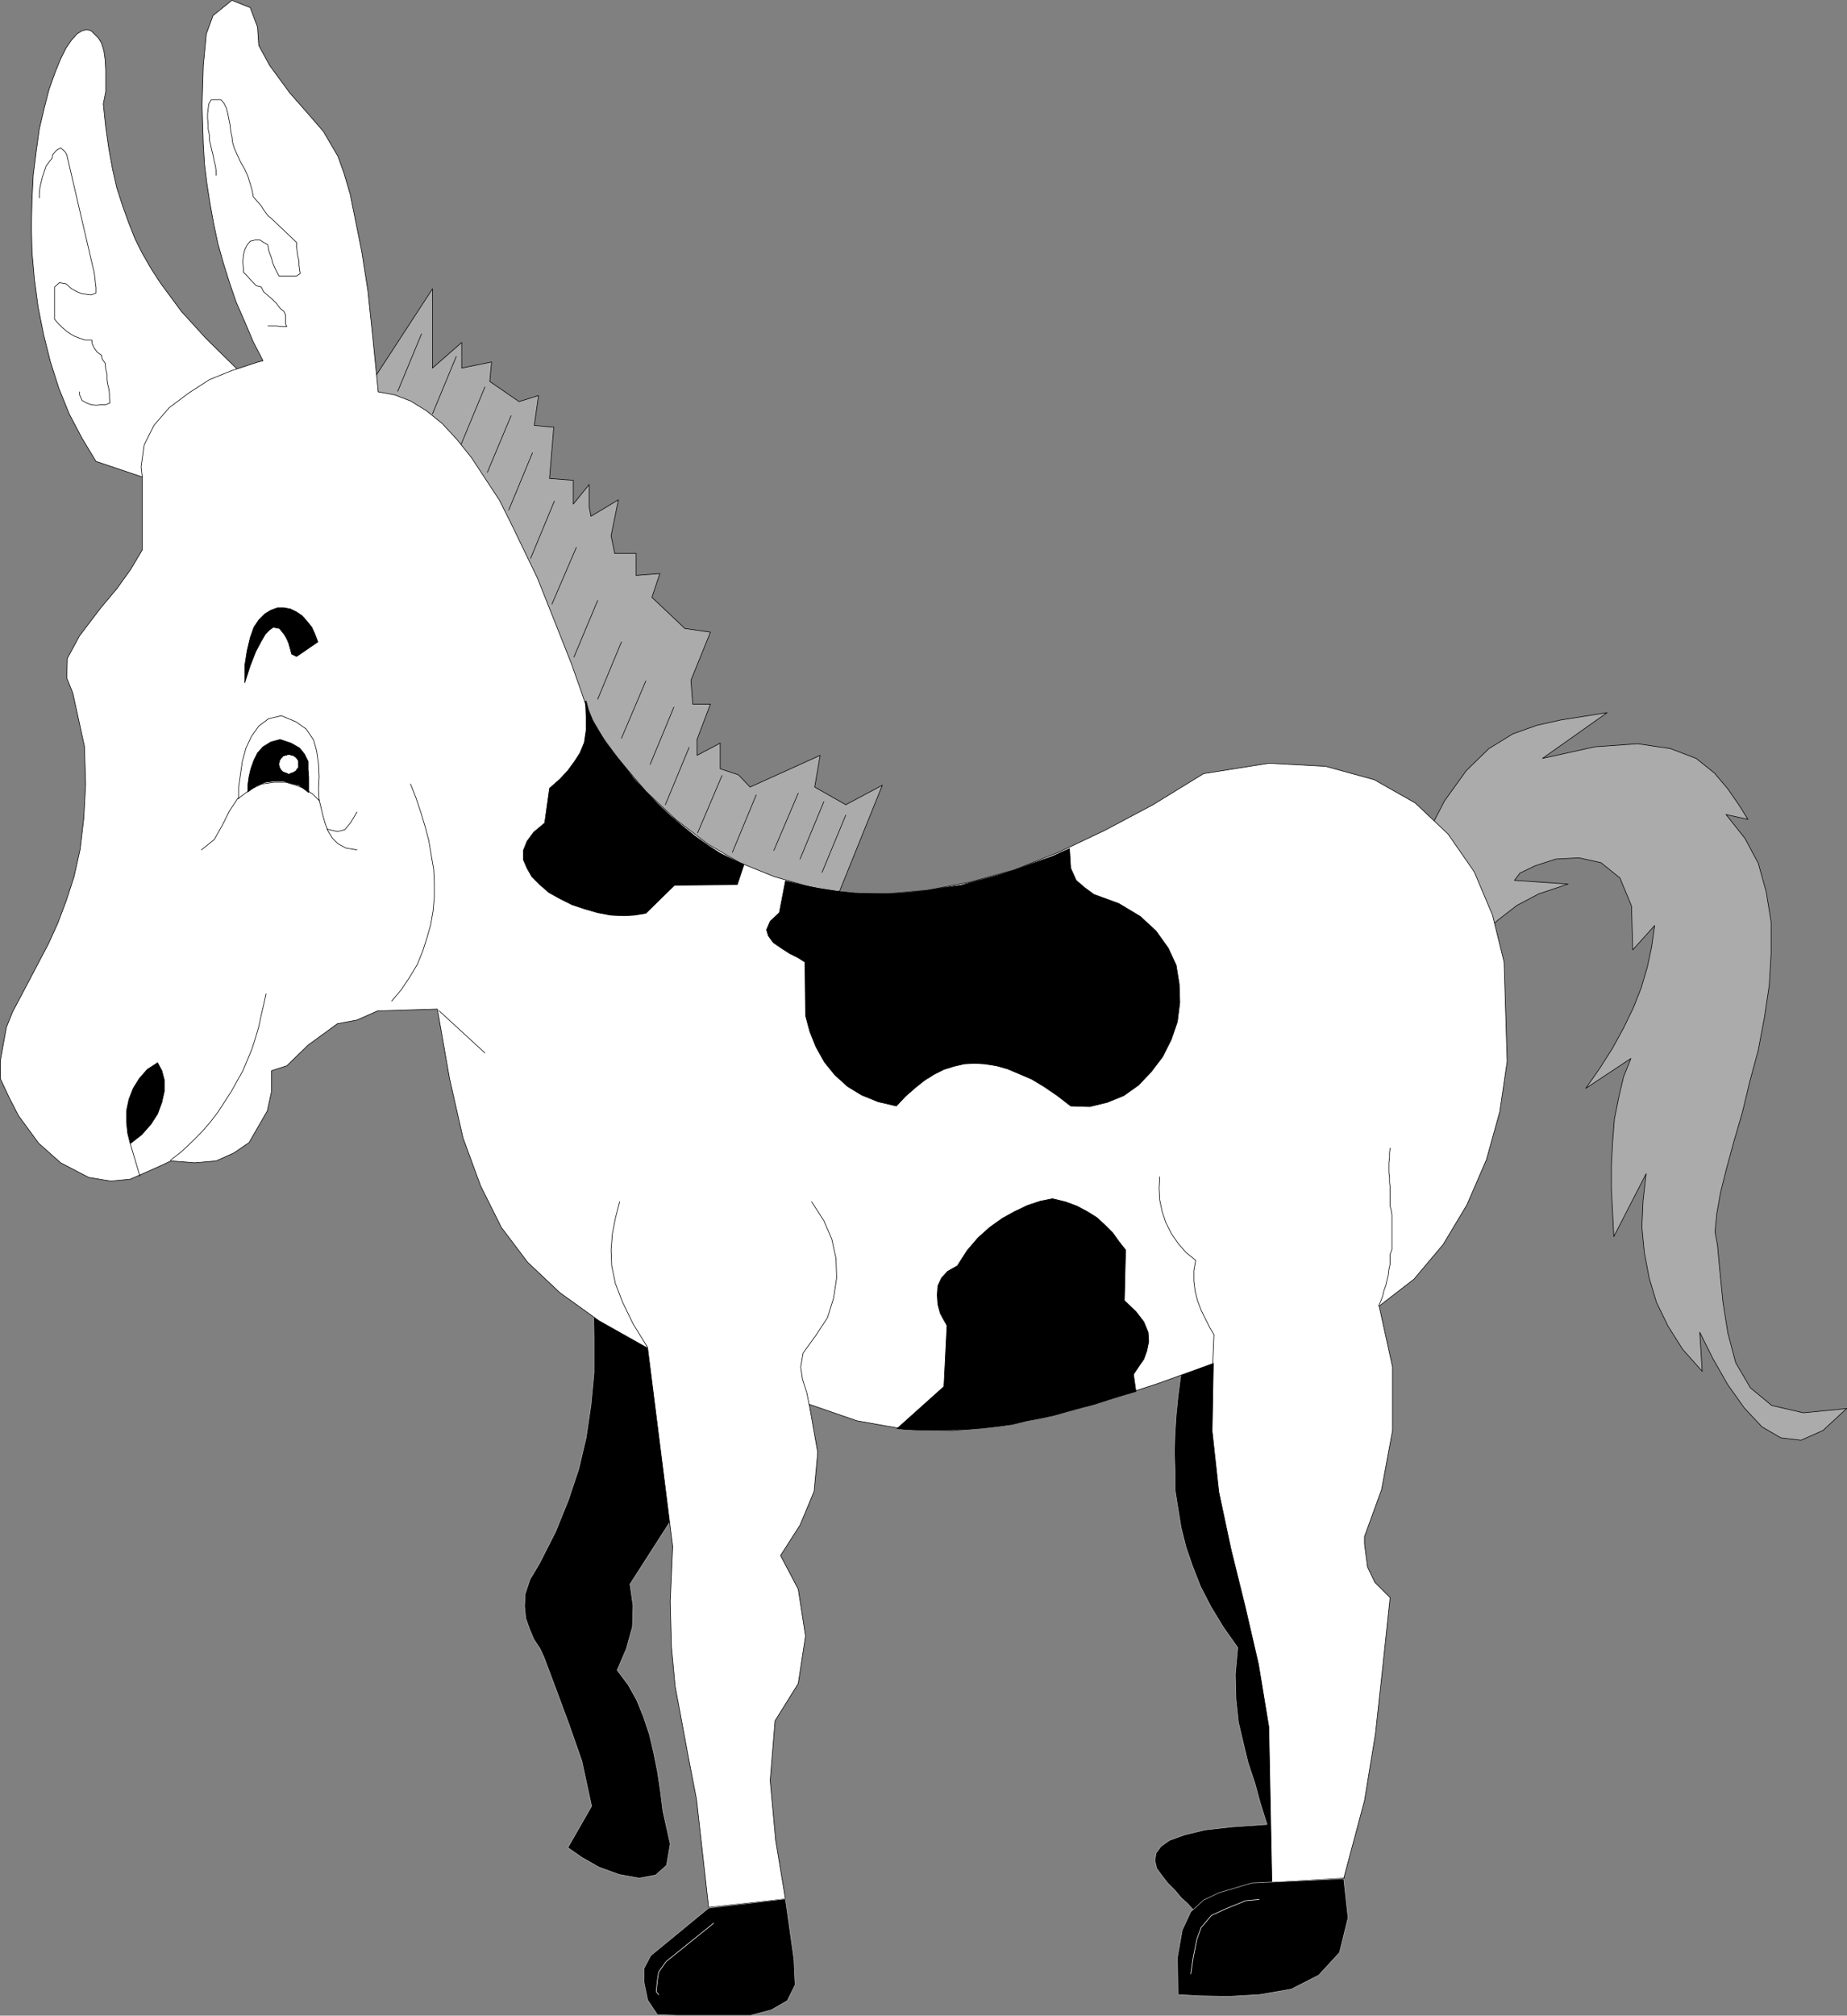 <?xml version="1.0" encoding="UTF-8" standalone="no"?>
<svg
   version="1.0"
   width="129.553mm"
   height="141.294mm"
   id="svg64"
   sodipodi:docname="Democrat 03.wmf"
   xmlns:inkscape="http://www.inkscape.org/namespaces/inkscape"
   xmlns:sodipodi="http://sodipodi.sourceforge.net/DTD/sodipodi-0.dtd"
   xmlns="http://www.w3.org/2000/svg"
   xmlns:svg="http://www.w3.org/2000/svg">
  <rect width="100%" height="100%" fill="#808080" stroke="none"/>
  <sodipodi:namedview
     id="namedview64"
     pagecolor="#ffffff"
     bordercolor="#000000"
     borderopacity="0.25"
     inkscape:showpageshadow="2"
     inkscape:pageopacity="0.0"
     inkscape:pagecheckerboard="0"
     inkscape:deskcolor="#d1d1d1"
     inkscape:document-units="mm" />
  <defs
     id="defs1">
    <pattern
       id="WMFhbasepattern"
       patternUnits="userSpaceOnUse"
       width="6"
       height="6"
       x="0"
       y="0" />
  </defs>
  <path
     style="fill:#000000;fill-opacity:1;fill-rule:evenodd;stroke:none"
     d="m 157.317,344.893 0.162,9.533 v 9.21 l -0.808,8.564 -1.293,8.725 -1.939,8.241 -2.747,8.241 -3.394,8.402 -4.363,8.564 -2.424,4.04 -1.293,3.878 -0.162,3.232 0.323,3.232 0.97,2.747 1.131,2.747 1.616,2.424 1.131,2.424 3.394,9.048 3.232,8.725 3.394,9.695 2.586,11.957 -6.302,10.987 3.717,2.585 4.525,2.585 5.333,1.939 5.333,0.969 4.363,-0.808 2.909,-2.585 0.97,-5.655 -1.939,-8.725 -0.646,-5.171 -0.808,-5.332 -0.97,-4.847 -1.131,-4.847 -1.616,-4.847 -1.778,-4.363 -2.262,-4.04 -2.909,-3.878 2.424,-5.655 1.616,-5.817 0.162,-5.655 -0.808,-5.655 35.552,-55.422 -45.248,-19.39 z"
     id="path1" />
  <path
     style="fill:none;stroke:#ababab;stroke-width:0.162px;stroke-linecap:round;stroke-linejoin:round;stroke-miterlimit:4;stroke-dasharray:none;stroke-opacity:1"
     d="m 157.317,344.893 0.162,9.533 v 9.21 l -0.808,8.564 -1.293,8.725 -1.939,8.241 -2.747,8.241 -3.394,8.402 -4.363,8.564 -2.424,4.04 -1.293,3.878 -0.162,3.232 0.323,3.232 0.97,2.747 1.131,2.747 1.616,2.424 1.131,2.424 3.394,9.048 3.232,8.725 3.394,9.695 2.586,11.957 -6.302,10.987 3.717,2.585 4.525,2.585 5.333,1.939 5.333,0.969 4.363,-0.808 2.909,-2.585 0.97,-5.655 -1.939,-8.725 -0.646,-5.171 -0.808,-5.332 -0.97,-4.847 -1.131,-4.847 -1.616,-4.847 -1.778,-4.363 -2.262,-4.04 -2.909,-3.878 2.424,-5.655 1.616,-5.817 0.162,-5.655 -0.808,-5.655 35.552,-55.422 -45.248,-19.39 v 0"
     id="path2" />
  <path
     style="fill:#000000;fill-opacity:1;fill-rule:evenodd;stroke:none"
     d="m 314.231,355.396 -0.646,4.847 -0.646,4.847 -0.646,4.847 -0.485,4.847 -0.323,4.847 -0.162,5.009 0.162,4.847 v 5.171 l 0.808,5.009 0.808,5.009 1.293,5.171 1.778,5.171 2.101,5.332 2.747,5.332 3.232,5.332 3.878,5.494 -0.646,7.11 0.162,6.463 0.646,6.14 1.293,5.494 1.293,5.332 1.778,5.332 1.454,5.332 1.778,5.655 -9.373,0.646 -7.11,0.808 -5.333,1.293 -4.04,1.454 -2.262,1.616 -1.293,1.777 -0.323,1.939 0.485,2.101 1.293,1.777 1.616,2.101 1.939,1.939 1.616,1.939 1.778,1.616 1.454,1.616 0.646,1.454 0.162,1.131 26.664,-8.725 -10.342,-146.877 -19.069,2.424 v 0 z"
     id="path3" />
  <path
     style="fill:none;stroke:#ababab;stroke-width:0.162px;stroke-linecap:round;stroke-linejoin:round;stroke-miterlimit:4;stroke-dasharray:none;stroke-opacity:1"
     d="m 314.231,355.396 -0.646,4.847 -0.646,4.847 -0.646,4.847 -0.485,4.847 -0.323,4.847 -0.162,5.009 0.162,4.847 v 5.171 l 0.808,5.009 0.808,5.009 1.293,5.171 1.778,5.171 2.101,5.332 2.747,5.332 3.232,5.332 3.878,5.494 -0.646,7.11 0.162,6.463 0.646,6.14 1.293,5.494 1.293,5.332 1.778,5.332 1.454,5.332 1.778,5.655 -9.373,0.646 -7.11,0.808 -5.333,1.293 -4.04,1.454 -2.262,1.616 -1.293,1.777 -0.323,1.939 0.485,2.101 1.293,1.777 1.616,2.101 1.939,1.939 1.616,1.939 1.778,1.616 1.454,1.616 0.646,1.454 0.162,1.131 26.664,-8.725 -10.342,-146.877 -19.069,2.424 v 0"
     id="path4" />
  <path
     style="fill:#ababab;fill-opacity:1;fill-rule:evenodd;stroke:none"
     d="m 220.018,242.451 13.898,-34.417 -9.696,5.171 -8.242,-4.686 1.454,-8.402 -18.584,8.402 -3.07,-3.232 -4.848,-1.616 v -6.786 l -6.141,3.232 v -4.201 l 3.555,-9.372 h -4.686 l -0.485,-6.302 5.171,-12.765 -6.787,-0.969 -8.726,-8.241 2.101,-6.302 -6.302,0.485 v -5.817 h -5.656 l -0.97,-4.686 1.939,-9.533 -7.272,4.363 -0.485,-2.585 v -5.817 l -4.202,5.171 v -6.302 l -6.302,-0.485 1.131,-13.573 -5.171,-0.485 1.131,-7.917 -5.171,1.616 -7.757,-5.332 0.485,-5.171 -7.918,1.616 V 90.727 l -7.757,6.786 V 76.508 l -15.998,24.56 68.518,116.338 53.005,25.045 v 0 z"
     id="path5" />
  <path
     style="fill:none;stroke:#000000;stroke-width:0.162px;stroke-linecap:round;stroke-linejoin:round;stroke-miterlimit:4;stroke-dasharray:none;stroke-opacity:1"
     d="m 220.018,242.451 13.898,-34.417 -9.696,5.171 -8.242,-4.686 1.454,-8.402 -18.584,8.402 -3.07,-3.232 -4.848,-1.616 v -6.786 l -6.141,3.232 v -4.201 l 3.555,-9.372 h -4.686 l -0.485,-6.302 5.171,-12.765 -6.787,-0.969 -8.726,-8.241 2.101,-6.302 -6.302,0.485 v -5.817 h -5.656 l -0.97,-4.686 1.939,-9.533 -7.272,4.363 -0.485,-2.585 v -5.817 l -4.202,5.171 v -6.302 l -6.302,-0.485 1.131,-13.573 -5.171,-0.485 1.131,-7.917 -5.171,1.616 -7.757,-5.332 0.485,-5.171 -7.918,1.616 V 90.727 l -7.757,6.786 V 76.508 l -15.998,24.56 68.518,116.338 53.005,25.045 v 0"
     id="path6" />
  <path
     style="fill:#ababab;fill-opacity:1;fill-rule:evenodd;stroke:none"
     d="m 377.255,223.223 5.656,-10.987 5.818,-8.079 5.979,-5.817 6.302,-3.878 6.302,-2.262 6.464,-1.454 6.141,-0.969 6.141,-0.969 -17.13,12.119 13.898,-3.07 11.312,-0.808 8.726,1.293 6.787,2.585 4.848,3.878 3.555,4.201 2.909,4.201 2.424,3.878 -5.818,-1.293 5.01,6.302 3.555,6.625 2.101,7.594 1.293,7.917 v 8.402 l -0.485,8.402 -1.293,8.564 -1.616,8.564 -2.262,8.402 -1.939,8.079 -2.262,7.756 -1.939,7.11 -1.616,6.463 -0.97,5.494 -0.485,4.847 0.646,3.555 0.646,6.948 0.808,8.079 1.293,8.241 2.101,7.917 3.878,6.625 5.656,4.686 8.403,1.939 11.474,-1.131 -6.302,5.817 -5.818,2.585 -5.333,-0.646 -5.01,-2.908 -4.686,-5.009 -4.363,-6.14 -3.878,-6.786 -3.555,-7.11 0.646,10.341 -5.171,-5.817 -3.878,-6.14 -3.07,-6.302 -1.939,-6.463 -1.293,-6.786 -0.646,-6.786 0.323,-6.948 0.808,-7.11 -8.565,16.643 -0.323,-6.302 -0.323,-6.302 v -6.302 l 0.323,-6.14 0.485,-6.14 1.131,-5.655 1.293,-5.494 1.939,-4.847 -11.958,7.917 3.717,-5.332 3.394,-5.332 2.909,-5.332 2.586,-5.332 2.101,-5.332 1.616,-5.494 1.131,-5.332 0.808,-5.655 -5.818,6.463 -0.323,-11.634 -3.07,-7.433 -5.01,-4.04 -5.818,-1.293 -6.141,0.323 -5.494,1.777 -4.04,1.939 -1.454,1.939 14.221,0.969 -7.757,2.585 -5.818,3.07 -5.01,3.878 -4.848,4.363 -15.029,-24.722 v 0 z"
     id="path7" />
  <path
     style="fill:none;stroke:#000000;stroke-width:0.162px;stroke-linecap:round;stroke-linejoin:round;stroke-miterlimit:4;stroke-dasharray:none;stroke-opacity:1"
     d="m 377.255,223.223 5.656,-10.987 5.818,-8.079 5.979,-5.817 6.302,-3.878 6.302,-2.262 6.464,-1.454 6.141,-0.969 6.141,-0.969 -17.13,12.119 13.898,-3.07 11.312,-0.808 8.726,1.293 6.787,2.585 4.848,3.878 3.555,4.201 2.909,4.201 2.424,3.878 -5.818,-1.293 5.01,6.302 3.555,6.625 2.101,7.594 1.293,7.917 v 8.402 l -0.485,8.402 -1.293,8.564 -1.616,8.564 -2.262,8.402 -1.939,8.079 -2.262,7.756 -1.939,7.11 -1.616,6.463 -0.97,5.494 -0.485,4.847 0.646,3.555 0.646,6.948 0.808,8.079 1.293,8.241 2.101,7.917 3.878,6.625 5.656,4.686 8.403,1.939 11.474,-1.131 -6.302,5.817 -5.818,2.585 -5.333,-0.646 -5.01,-2.908 -4.686,-5.009 -4.363,-6.14 -3.878,-6.786 -3.555,-7.11 0.646,10.341 -5.171,-5.817 -3.878,-6.14 -3.07,-6.302 -1.939,-6.463 -1.293,-6.786 -0.646,-6.786 0.323,-6.948 0.808,-7.11 -8.565,16.643 -0.323,-6.302 -0.323,-6.302 v -6.302 l 0.323,-6.14 0.485,-6.14 1.131,-5.655 1.293,-5.494 1.939,-4.847 -11.958,7.917 3.717,-5.332 3.394,-5.332 2.909,-5.332 2.586,-5.332 2.101,-5.332 1.616,-5.494 1.131,-5.332 0.808,-5.655 -5.818,6.463 -0.323,-11.634 -3.07,-7.433 -5.01,-4.04 -5.818,-1.293 -6.141,0.323 -5.494,1.777 -4.04,1.939 -1.454,1.939 14.221,0.969 -7.757,2.585 -5.818,3.07 -5.01,3.878 -4.848,4.363 -15.029,-24.722 v 0"
     id="path8" />
  <path
     style="fill:#ffffff;fill-opacity:1;fill-rule:evenodd;stroke:none"
     d="m 38.38,126.598 -12.928,-4.363 -3.717,-6.14 -3.394,-6.463 -2.747,-6.786 -2.262,-7.11 -1.778,-7.11 -1.454,-7.271 -0.97,-7.271 -0.646,-7.271 -0.162,-6.948 0.162,-6.948 0.323,-6.463 0.808,-6.463 0.808,-5.817 1.293,-5.494 1.293,-5.009 1.616,-4.524 1.454,-3.555 1.454,-2.908 1.454,-2.101 1.454,-1.616 1.293,-0.808 1.293,-0.323 1.131,0.323 1.939,1.939 0.808,1.293 0.646,2.101 0.323,2.262 0.162,2.747 v 2.747 3.07 l -0.646,3.232 0.646,6.14 0.808,5.655 0.97,5.332 1.131,5.009 1.454,4.524 1.616,4.524 1.778,4.524 1.939,3.878 2.424,4.201 2.424,3.716 2.747,3.716 2.747,3.716 3.232,3.555 3.232,3.555 10.019,9.856 z"
     id="path9" />
  <path
     style="fill:none;stroke:#000000;stroke-width:0.162px;stroke-linecap:round;stroke-linejoin:round;stroke-miterlimit:4;stroke-dasharray:none;stroke-opacity:1"
     d="m 38.38,126.598 -12.928,-4.363 -3.717,-6.14 -3.394,-6.463 -2.747,-6.786 -2.262,-7.11 -1.778,-7.11 -1.454,-7.271 -0.97,-7.271 -0.646,-7.271 -0.162,-6.948 0.162,-6.948 0.323,-6.463 0.808,-6.463 0.808,-5.817 1.293,-5.494 1.293,-5.009 1.616,-4.524 1.454,-3.555 1.454,-2.908 1.454,-2.101 1.454,-1.616 1.293,-0.808 1.293,-0.323 1.131,0.323 1.939,1.939 0.808,1.293 0.646,2.101 0.323,2.262 0.162,2.747 v 2.747 3.07 l -0.646,3.232 0.646,6.14 0.808,5.655 0.97,5.332 1.131,5.009 1.454,4.524 1.616,4.524 1.778,4.524 1.939,3.878 2.424,4.201 2.424,3.716 2.747,3.716 2.747,3.716 3.232,3.555 3.232,3.555 10.019,9.856 -26.179,27.145 v 0"
     id="path10" />
  <path
     style="fill:#ffffff;fill-opacity:1;fill-rule:evenodd;stroke:none"
     d="m 356.247,497.587 5.494,-20.521 2.909,-17.774 1.939,-17.774 1.939,-18.259 -4.04,-4.04 -1.939,-4.04 -0.808,-6.14 v -1.939 l 4.525,-12.442 2.909,-15.673 V 362.182 l -3.555,-16.158 9.211,-7.11 7.757,-9.21 6.302,-10.503 5.171,-11.957 3.555,-12.765 1.939,-13.25 -0.808,-26.338 -3.07,-12.442 -4.848,-11.472 -6.949,-10.018 -8.726,-8.241 -10.827,-6.14 -12.928,-3.555 -15.029,-0.808 -17.291,2.747 -13.413,8.241 -12.766,6.786 -12.282,5.817 -11.797,4.686 -11.797,3.232 -10.989,2.101 -10.827,0.969 -10.342,-0.162 -10.019,-1.616 -9.534,-2.747 -9.211,-3.716 -8.565,-5.009 -8.403,-6.463 -7.918,-7.433 -7.272,-8.564 -7.11,-9.695 -2.586,-7.756 -2.747,-7.756 -3.07,-7.756 -5.979,-15.027 -6.787,-14.057 -3.232,-6.463 -7.434,-11.311 -3.878,-4.847 -3.878,-4.201 -4.202,-3.393 -4.202,-2.585 -4.202,-1.616 -4.363,-0.808 L 98.818,89.273 97.525,76.993 95.909,66.652 92.839,51.463 91.223,45.97 89.607,41.445 85.729,34.821 81.527,29.973 76.841,24.641 71.508,17.37 68.599,12.038 68.276,7.19 66.337,2.02 61.489,0.081 56.479,4.12 l -1.778,4.847 -0.808,8.402 -0.162,5.171 -0.162,5.332 0.162,5.171 0.162,5.171 0.323,5.332 0.646,5.171 0.808,5.171 0.97,5.332 1.131,5.332 1.454,5.171 1.616,5.171 1.778,5.171 2.262,5.171 2.262,5.332 2.586,5.009 -1.293,0.323 -6.949,2.262 -5.979,2.424 -5.494,3.555 -5.171,3.878 -4.04,4.686 -2.586,5.171 -0.808,5.817 0.323,2.908 v 19.066 l -3.07,5.171 -3.717,5.171 -4.202,5.009 -5.656,7.433 -3.232,5.978 -0.162,5.171 1.616,4.04 3.07,14.057 0.323,10.018 -0.485,9.049 -0.97,8.241 -1.616,7.271 -2.101,6.463 -2.262,5.978 -2.424,5.332 -5.01,9.533 -4.525,8.564 -1.616,4.04 -1.616,8.887 v 4.686 l 2.424,5.171 2.424,4.686 5.333,7.271 5.818,5.171 7.434,3.878 5.818,0.969 5.171,-0.485 6.626,-2.908 4.202,-1.939 6.302,0.485 5.656,-0.485 4.686,-2.101 4.04,-2.747 4.848,-8.402 1.131,-5.171 v -5.494 l 4.04,-1.293 5.656,-5.494 7.757,-5.655 5.171,-0.969 5.494,-2.424 15.837,-0.485 3.232,18.42 3.555,15.673 4.686,12.765 5.494,10.987 6.949,9.21 8.565,8.079 10.342,7.433 12.928,7.271 6.626,52.514 -0.646,14.704 0.323,11.957 0.97,10.341 1.778,9.533 1.778,9.533 2.101,10.826 3.232,28.761 20.362,-2.262 -2.586,-15.512 -1.454,-15.835 1.293,-15.835 6.141,-9.856 1.939,-12.603 -1.939,-12.442 -4.686,-8.887 5.171,-8.079 3.717,-8.887 0.97,-10.341 -2.262,-12.765 12.605,4.363 12.766,2.262 12.766,0.323 13.09,-1.293 13.251,-2.747 13.574,-3.716 14.382,-4.686 14.706,-5.332 -0.323,17.935 1.778,16.158 3.232,15.189 3.717,15.027 3.555,15.35 2.747,16.643 0.808,41.203 19.23,-1.131 v 0 z"
     id="path11" />
  <path
     style="fill:none;stroke:#000000;stroke-width:0.162px;stroke-linecap:round;stroke-linejoin:round;stroke-miterlimit:4;stroke-dasharray:none;stroke-opacity:1"
     d="m 356.247,497.587 5.494,-20.521 2.909,-17.774 1.939,-17.774 1.939,-18.259 -4.04,-4.04 -1.939,-4.04 -0.808,-6.14 v -1.939 l 4.525,-12.442 2.909,-15.673 V 362.182 l -3.555,-16.158 9.211,-7.11 7.757,-9.21 6.302,-10.503 5.171,-11.957 3.555,-12.765 1.939,-13.25 -0.808,-26.338 -3.07,-12.442 -4.848,-11.472 -6.949,-10.018 -8.726,-8.241 -10.827,-6.14 -12.928,-3.555 -15.029,-0.808 -17.291,2.747 -13.413,8.241 -12.766,6.786 -12.282,5.817 -11.797,4.686 -11.797,3.232 -10.989,2.101 -10.827,0.969 -10.342,-0.162 -10.019,-1.616 -9.534,-2.747 -9.211,-3.716 -8.565,-5.009 -8.403,-6.463 -7.918,-7.433 -7.272,-8.564 -7.11,-9.695 -2.586,-7.756 -2.747,-7.756 -3.07,-7.756 -5.979,-15.027 -6.787,-14.057 -3.232,-6.463 -7.434,-11.311 -3.878,-4.847 -3.878,-4.201 -4.202,-3.393 -4.202,-2.585 -4.202,-1.616 -4.363,-0.808 L 98.818,89.273 97.525,76.993 95.909,66.652 92.839,51.463 91.223,45.97 89.607,41.445 85.729,34.821 81.527,29.973 76.841,24.641 71.508,17.37 68.599,12.038 68.276,7.19 66.337,2.02 61.489,0.081 56.479,4.12 l -1.778,4.847 -0.808,8.402 -0.162,5.171 -0.162,5.332 0.162,5.171 0.162,5.171 0.323,5.332 0.646,5.171 0.808,5.171 0.97,5.332 1.131,5.332 1.454,5.171 1.616,5.171 1.778,5.171 2.262,5.171 2.262,5.332 2.586,5.009 -1.293,0.323 -6.949,2.262 -5.979,2.424 -5.494,3.555 -5.171,3.878 -4.04,4.686 -2.586,5.171 -0.808,5.817 0.323,2.908 v 19.066 l -3.07,5.171 -3.717,5.171 -4.202,5.009 -5.656,7.433 -3.232,5.978 -0.162,5.171 1.616,4.04 3.07,14.057 0.323,10.018 -0.485,9.049 -0.97,8.241 -1.616,7.271 -2.101,6.463 -2.262,5.978 -2.424,5.332 -5.01,9.533 -4.525,8.564 -1.616,4.04 -1.616,8.887 v 4.686 l 2.424,5.171 2.424,4.686 5.333,7.271 5.818,5.171 7.434,3.878 5.818,0.969 5.171,-0.485 6.626,-2.908 4.202,-1.939 6.302,0.485 5.656,-0.485 4.686,-2.101 4.04,-2.747 4.848,-8.402 1.131,-5.171 v -5.494 l 4.04,-1.293 5.656,-5.494 7.757,-5.655 5.171,-0.969 5.494,-2.424 15.837,-0.485 3.232,18.42 3.555,15.673 4.686,12.765 5.494,10.987 6.949,9.21 8.565,8.079 10.342,7.433 12.928,7.271 6.626,52.514 -0.646,14.704 0.323,11.957 0.97,10.341 1.778,9.533 1.778,9.533 2.101,10.826 3.232,28.761 20.362,-2.262 -2.586,-15.512 -1.454,-15.835 1.293,-15.835 6.141,-9.856 1.939,-12.603 -1.939,-12.442 -4.686,-8.887 5.171,-8.079 3.717,-8.887 0.97,-10.341 -2.262,-12.765 12.605,4.363 12.766,2.262 12.766,0.323 13.09,-1.293 13.251,-2.747 13.574,-3.716 14.382,-4.686 14.706,-5.332 -0.323,17.935 1.778,16.158 3.232,15.189 3.717,15.027 3.555,15.35 2.747,16.643 0.808,41.203 19.23,-1.131 v 0"
     id="path12" />
  <path
     style="fill:#000000;fill-opacity:1;fill-rule:evenodd;stroke:none"
     d="m 356.247,497.748 -24.402,1.131 -4.363,1.293 -4.363,1.293 -4.04,1.939 -3.394,3.07 -2.262,4.847 -1.293,7.271 0.162,9.856 5.656,0.323 7.595,0.162 8.403,-0.485 8.403,-1.454 7.272,-3.716 5.494,-5.978 2.262,-9.21 z"
     id="path13" />
  <path
     style="fill:none;stroke:#ababab;stroke-width:0.162px;stroke-linecap:round;stroke-linejoin:round;stroke-miterlimit:4;stroke-dasharray:none;stroke-opacity:1"
     d="m 356.247,497.748 -24.402,1.131 -4.363,1.293 -4.363,1.293 -4.04,1.939 -3.394,3.07 -2.262,4.847 -1.293,7.271 0.162,9.856 5.656,0.323 7.595,0.162 8.403,-0.485 8.403,-1.454 7.272,-3.716 5.494,-5.978 2.262,-9.21 -1.131,-10.341 v 0"
     id="path14" />
  <path
     style="fill:#000000;fill-opacity:1;fill-rule:evenodd;stroke:none"
     d="m 208.221,503.08 -20.362,2.424 -15.352,12.603 -1.778,3.393 v 3.716 l 0.97,4.686 2.586,3.878 5.333,0.162 h 6.141 6.626 6.626 l 5.494,-1.454 4.202,-2.424 2.101,-4.201 -0.323,-6.786 -2.262,-15.996 z"
     id="path15" />
  <path
     style="fill:none;stroke:#ababab;stroke-width:0.162px;stroke-linecap:round;stroke-linejoin:round;stroke-miterlimit:4;stroke-dasharray:none;stroke-opacity:1"
     d="m 208.221,503.08 -20.362,2.424 -15.352,12.603 -1.778,3.393 v 3.716 l 0.97,4.686 2.586,3.878 5.333,0.162 h 6.141 6.626 6.626 l 5.494,-1.454 4.202,-2.424 2.101,-4.201 -0.323,-6.786 -2.262,-15.996 v 0"
     id="path16" />
  <path
     style="fill:none;stroke:#000000;stroke-width:0.162px;stroke-linecap:round;stroke-linejoin:round;stroke-miterlimit:4;stroke-dasharray:none;stroke-opacity:1"
     d="m 45.167,307.407 2.909,-2.262 2.747,-2.585 2.586,-2.585 2.262,-2.585 2.101,-2.747 1.778,-2.747 1.778,-2.747 1.616,-2.908 1.454,-2.585 1.293,-3.07 1.131,-2.747 0.97,-3.07 0.808,-2.747 0.646,-3.07 0.646,-2.747 0.646,-2.908"
     id="path17" />
  <path
     style="fill:none;stroke:#000000;stroke-width:0.162px;stroke-linecap:round;stroke-linejoin:round;stroke-miterlimit:4;stroke-dasharray:none;stroke-opacity:1"
     d="m 103.828,265.234 2.586,-3.07 2.262,-3.393 1.939,-3.232 1.454,-3.555 1.131,-3.555 0.97,-3.393 0.646,-3.716 0.323,-3.716 v -3.555 l -0.162,-3.716 -0.646,-3.716 -0.646,-3.878 -0.97,-3.716 -1.131,-3.716 -1.293,-3.878 -1.454,-3.716"
     id="path18" />
  <path
     style="fill:none;stroke:#000000;stroke-width:0.162px;stroke-linecap:round;stroke-linejoin:round;stroke-miterlimit:4;stroke-dasharray:none;stroke-opacity:1"
     d="m 116.433,267.819 12.12,11.149"
     id="path19" />
  <path
     style="fill:#000000;fill-opacity:1;fill-rule:evenodd;stroke:none"
     d="m 34.502,302.882 -0.646,-2.585 -0.323,-2.908 v -3.07 l 0.646,-3.07 1.131,-2.908 1.616,-2.585 2.101,-2.424 2.747,-1.777 1.131,2.101 0.646,2.424 v 3.07 l -0.646,2.908 -1.131,3.07 -1.778,2.747 -2.424,2.747 -2.909,2.262 v 0 z"
     id="path20" />
  <path
     style="fill:none;stroke:#000000;stroke-width:0.162px;stroke-linecap:round;stroke-linejoin:round;stroke-miterlimit:4;stroke-dasharray:none;stroke-opacity:1"
     d="m 34.502,302.882 -0.646,-2.585 -0.323,-2.908 v -3.07 l 0.646,-3.07 1.131,-2.908 1.616,-2.585 2.101,-2.424 2.747,-1.777 1.131,2.101 0.646,2.424 v 3.07 l -0.646,2.908 -1.131,3.07 -1.778,2.747 -2.424,2.747 -2.909,2.262 v 0"
     id="path21" />
  <path
     style="fill:none;stroke:#000000;stroke-width:0.162px;stroke-linecap:round;stroke-linejoin:round;stroke-miterlimit:4;stroke-dasharray:none;stroke-opacity:1"
     d="m 34.502,302.882 2.586,8.725"
     id="path22" />
  <path
     style="fill:none;stroke:#000000;stroke-width:0.162px;stroke-linecap:round;stroke-linejoin:round;stroke-miterlimit:4;stroke-dasharray:none;stroke-opacity:1"
     d="m 171.7,357.012 -3.878,-6.302 -2.747,-5.655 -1.939,-5.009 -0.97,-4.686 -0.162,-4.201 0.323,-4.201 0.808,-4.201 1.131,-4.363"
     id="path23" />
  <path
     style="fill:none;stroke:#000000;stroke-width:0.162px;stroke-linecap:round;stroke-linejoin:round;stroke-miterlimit:4;stroke-dasharray:none;stroke-opacity:1"
     d="m 214.524,372.2 -0.646,-3.232 -1.131,-3.555 -0.485,-3.232 0.646,-3.716 3.394,-4.686 3.07,-4.686 1.616,-5.171 0.808,-5.332 -0.162,-5.171 -1.131,-5.171 -2.101,-4.847 -3.232,-5.009"
     id="path24" />
  <path
     style="fill:none;stroke:#000000;stroke-width:0.162px;stroke-linecap:round;stroke-linejoin:round;stroke-miterlimit:4;stroke-dasharray:none;stroke-opacity:1"
     d="m 365.458,346.024 0.646,-1.454 0.485,-1.293 0.323,-1.454 0.485,-1.293 0.323,-1.454 0.323,-1.293 0.162,-1.454 0.323,-1.454 v -1.293 -1.293 l 0.485,-1.293 v -1.454 -1.131 -1.293 -1.293 -1.293 -1.131 -1.454 l -0.162,-1.131 -0.323,-1.293 v -1.293 -1.293 -1.293 -1.131 l -0.162,-1.293 v -1.293 l -0.162,-1.293 v -1.293 -1.293 l 0.162,-1.293 v -1.293 l 0.162,-1.293"
     id="path25" />
  <path
     style="fill:none;stroke:#000000;stroke-width:0.162px;stroke-linecap:round;stroke-linejoin:round;stroke-miterlimit:4;stroke-dasharray:none;stroke-opacity:1"
     d="m 321.503,361.213 0.323,-7.594 -1.131,-1.939 -1.131,-2.262 -1.131,-2.262 -0.97,-2.585 -0.646,-2.585 -0.323,-2.585 v -2.747 l 0.485,-2.747 -2.586,-2.101 -2.101,-2.424 -1.778,-2.585 -1.454,-2.908 -0.97,-2.908 -0.646,-3.07 -0.162,-3.07 0.162,-3.07"
     id="path26" />
  <path
     style="fill:#000000;fill-opacity:1;fill-rule:evenodd;stroke:none"
     d="m 155.217,185.737 0.162,4.201 v 3.555 l -0.485,3.232 -1.131,2.747 -1.454,2.262 -1.778,2.424 -2.101,2.262 -2.747,2.424 -1.293,9.21 -2.909,2.424 -1.778,2.424 -0.97,2.424 v 2.424 l 0.97,2.262 1.293,2.262 2.101,2.101 2.424,2.101 2.909,1.616 3.232,1.616 3.394,1.131 3.394,0.969 3.394,0.646 3.555,0.162 2.909,-0.162 2.909,-0.485 7.595,-7.433 16.645,-0.162 1.778,-5.332 -3.232,-1.454 -3.232,-1.616 -3.232,-2.101 -3.394,-2.424 -3.394,-2.747 -3.232,-2.747 -3.394,-3.232 -2.909,-3.07 -3.07,-3.232 -2.586,-3.393 -2.586,-3.232 -2.262,-2.908 -1.939,-3.232 -1.616,-2.747 -1.131,-2.747 -0.646,-2.424 v 0 z"
     id="path27" />
  <path
     style="fill:none;stroke:#000000;stroke-width:0.162px;stroke-linecap:round;stroke-linejoin:round;stroke-miterlimit:4;stroke-dasharray:none;stroke-opacity:1"
     d="m 155.217,185.737 0.162,4.201 v 3.555 l -0.485,3.232 -1.131,2.747 -1.454,2.262 -1.778,2.424 -2.101,2.262 -2.747,2.424 -1.293,9.21 -2.909,2.424 -1.778,2.424 -0.97,2.424 v 2.424 l 0.97,2.262 1.293,2.262 2.101,2.101 2.424,2.101 2.909,1.616 3.232,1.616 3.394,1.131 3.394,0.969 3.394,0.646 3.555,0.162 2.909,-0.162 2.909,-0.485 7.595,-7.433 16.645,-0.162 1.778,-5.332 -3.232,-1.454 -3.232,-1.616 -3.232,-2.101 -3.394,-2.424 -3.394,-2.747 -3.232,-2.747 -3.394,-3.232 -2.909,-3.07 -3.07,-3.232 -2.586,-3.393 -2.586,-3.232 -2.262,-2.908 -1.939,-3.232 -1.616,-2.747 -1.131,-2.747 -0.646,-2.424 v 0"
     id="path28" />
  <path
     style="fill:#000000;fill-opacity:1;fill-rule:evenodd;stroke:none"
     d="m 283.527,224.839 0.323,5.171 1.454,3.232 2.262,1.939 2.424,1.777 6.626,2.424 5.656,3.393 4.202,3.878 3.232,4.524 2.101,4.524 0.808,5.009 0.162,4.847 -0.646,5.171 -1.616,4.686 -2.262,4.524 -3.07,4.04 -3.394,3.555 -3.878,2.747 -4.363,1.777 -4.686,1.131 -5.01,-0.162 -3.555,-2.747 -3.555,-2.424 -3.232,-1.939 -3.394,-1.454 -3.07,-1.293 -2.909,-0.808 -3.07,-0.485 -2.747,-0.162 -2.747,0.162 -2.747,0.646 -2.586,0.808 -2.586,1.293 -2.586,1.616 -2.424,1.939 -2.586,2.262 -2.424,2.585 -4.848,-1.131 -4.363,-1.777 -3.717,-2.262 -3.394,-3.07 -2.747,-3.393 -2.262,-4.04 -1.616,-4.04 -1.131,-4.201 -0.162,-14.219 -1.778,-1.131 -2.262,-1.131 -2.262,-1.454 -2.101,-1.454 -1.293,-1.777 -0.485,-1.616 0.97,-2.262 2.424,-2.262 1.616,-8.402 4.686,1.131 4.686,0.969 4.525,0.646 4.686,0.485 4.686,0.162 h 4.686 l 4.525,-0.323 4.525,-0.485 4.848,-0.808 4.686,-0.646 4.686,-1.293 4.848,-1.293 4.686,-1.454 4.848,-1.777 5.01,-1.777 z"
     id="path29" />
  <path
     style="fill:none;stroke:#000000;stroke-width:0.162px;stroke-linecap:round;stroke-linejoin:round;stroke-miterlimit:4;stroke-dasharray:none;stroke-opacity:1"
     d="m 283.527,224.839 0.323,5.171 1.454,3.232 2.262,1.939 2.424,1.777 6.626,2.424 5.656,3.393 4.202,3.878 3.232,4.524 2.101,4.524 0.808,5.009 0.162,4.847 -0.646,5.171 -1.616,4.686 -2.262,4.524 -3.07,4.04 -3.394,3.555 -3.878,2.747 -4.363,1.777 -4.686,1.131 -5.01,-0.162 -3.555,-2.747 -3.555,-2.424 -3.232,-1.939 -3.394,-1.454 -3.07,-1.293 -2.909,-0.808 -3.07,-0.485 -2.747,-0.162 -2.747,0.162 -2.747,0.646 -2.586,0.808 -2.586,1.293 -2.586,1.616 -2.424,1.939 -2.586,2.262 -2.424,2.585 -4.848,-1.131 -4.363,-1.777 -3.717,-2.262 -3.394,-3.07 -2.747,-3.393 -2.262,-4.04 -1.616,-4.04 -1.131,-4.201 -0.162,-14.219 -1.778,-1.131 -2.262,-1.131 -2.262,-1.454 -2.101,-1.454 -1.293,-1.777 -0.485,-1.616 0.97,-2.262 2.424,-2.262 1.616,-8.402 4.686,1.131 4.686,0.969 4.525,0.646 4.686,0.485 4.686,0.162 h 4.686 l 4.525,-0.323 4.525,-0.485 4.848,-0.808 4.686,-0.646 4.686,-1.293 4.848,-1.293 4.686,-1.454 4.848,-1.777 5.01,-1.777 4.686,-2.101 v 0"
     id="path30" />
  <path
     style="fill:#000000;fill-opacity:1;fill-rule:evenodd;stroke:none"
     d="m 237.794,378.502 12.443,-11.149 0.808,-16.158 -0.808,-1.454 -0.97,-1.777 -0.646,-2.424 -0.162,-2.424 0.162,-2.424 0.97,-2.101 1.616,-1.777 2.586,-1.454 2.586,-4.04 2.909,-3.393 3.07,-2.747 3.394,-2.424 3.232,-1.777 3.394,-1.616 3.394,-1.131 3.232,-0.646 3.394,0.808 3.07,1.131 2.747,1.454 2.586,1.616 2.101,1.939 2.101,2.101 1.616,2.262 1.778,2.262 -0.323,13.411 3.07,2.908 2.101,2.747 1.131,2.747 0.162,2.424 -0.485,2.424 -0.808,2.262 -1.454,2.101 -1.293,1.939 0.646,4.524 -3.878,1.131 -3.717,1.131 -3.394,1.131 -3.717,0.969 -3.555,0.969 -3.394,0.969 -3.717,0.808 -3.555,0.646 -3.878,0.969 -3.717,0.485 -4.04,0.485 -4.04,0.323 -4.525,0.162 h -4.363 -4.848 l -5.01,-0.323 z"
     id="path31" />
  <path
     style="fill:none;stroke:#000000;stroke-width:0.162px;stroke-linecap:round;stroke-linejoin:round;stroke-miterlimit:4;stroke-dasharray:none;stroke-opacity:1"
     d="m 237.794,378.502 12.443,-11.149 0.808,-16.158 -0.808,-1.454 -0.97,-1.777 -0.646,-2.424 -0.162,-2.424 0.162,-2.424 0.97,-2.101 1.616,-1.777 2.586,-1.454 2.586,-4.04 2.909,-3.393 3.07,-2.747 3.394,-2.424 3.232,-1.777 3.394,-1.616 3.394,-1.131 3.232,-0.646 3.394,0.808 3.07,1.131 2.747,1.454 2.586,1.616 2.101,1.939 2.101,2.101 1.616,2.262 1.778,2.262 -0.323,13.411 3.07,2.908 2.101,2.747 1.131,2.747 0.162,2.424 -0.485,2.424 -0.808,2.262 -1.454,2.101 -1.293,1.939 0.646,4.524 -3.878,1.131 -3.717,1.131 -3.394,1.131 -3.717,0.969 -3.555,0.969 -3.394,0.969 -3.717,0.808 -3.555,0.646 -3.878,0.969 -3.717,0.485 -4.04,0.485 -4.04,0.323 -4.525,0.162 h -4.363 -4.848 l -5.01,-0.323 v 0"
     id="path32" />
  <path
     style="fill:none;stroke:#000000;stroke-width:0.162px;stroke-linecap:round;stroke-linejoin:round;stroke-miterlimit:4;stroke-dasharray:none;stroke-opacity:1"
     d="m 10.423,52.433 v -1.131 l 0.162,-1.616 0.323,-1.454 0.323,-1.293 0.485,-1.454 0.485,-1.454 0.808,-1.131 0.808,-0.969 0.162,-0.969 0.97,-1.131 1.131,-0.646 1.131,0.969 0.485,0.808 6.949,29.892 0.323,1.293 0.162,1.293 0.162,1.454 0.162,1.293 v 1.454 l -1.293,0.485 -1.293,-0.162 -1.131,-0.162 -1.293,-0.485 -1.454,-0.808 -1.454,-1.293 -1.778,-0.323 -1.293,1.131 v 8.564 l 0.97,1.131 0.97,0.969 1.131,0.969 1.131,0.808 1.131,0.646 1.293,0.485 1.454,0.485 h 1.778 l 0.162,1.131 0.485,0.969 0.808,1.131 1.131,0.808 0.162,0.969 0.808,1.131 0.162,1.616 0.323,1.293 v 1.454 l 0.162,1.131 0.323,1.293 0.162,1.293 v 1.131 l 0.162,1.293 -1.131,0.485 h -1.131 l -1.454,0.162 -1.293,-0.162 -1.293,-0.485 -1.131,-0.646 -0.646,-1.454 v -0.808"
     id="path33" />
  <path
     style="fill:none;stroke:#000000;stroke-width:0.162px;stroke-linecap:round;stroke-linejoin:round;stroke-miterlimit:4;stroke-dasharray:none;stroke-opacity:1"
     d="m 57.287,46.454 v -1.131 l -0.162,-1.293 -0.323,-1.293 -0.323,-1.616 -0.323,-1.293 -0.323,-1.454 -0.323,-1.293 V 35.79 l -0.323,-1.616 v -1.293 l -0.162,-1.454 v -1.293 l 0.162,-1.293 0.162,-1.293 0.646,-1.131 h 2.586 l 0.808,0.969 0.646,1.293 0.323,1.293 0.323,1.616 0.323,1.616 0.162,1.616 0.323,1.454 0.162,1.454 0.485,1.616 0.808,1.777 0.808,1.777 1.131,1.939 0.808,1.777 0.646,2.101 0.485,1.616 0.323,1.777 0.97,1.131 1.131,1.293 0.808,1.293 0.97,1.293 0.97,0.808 6.626,6.302 v 1.131 l 0.162,1.293 0.162,1.131 0.323,1.454 v 0.969 l 0.162,1.293 0.162,0.969 -0.97,0.646 h -4.686 l -0.646,-1.293 -0.485,-0.969 -0.485,-1.131 -0.323,-1.293 -0.485,-1.293 -0.323,-0.969 -0.162,-1.293 -1.131,-0.646 -0.97,-0.646 h -1.293 l -1.293,0.323 -0.808,0.969 -0.646,1.293 -0.323,1.293 -0.162,1.454 v 0.969 l 0.162,1.454 v 0.808 l 0.97,0.969 1.131,1.293 1.293,1.293 1.293,0.323 0.646,1.293 1.131,0.969 1.293,1.131 0.97,0.969 0.97,1.293 0.97,0.808 0.485,0.969 v 1.293 1.131 l 0.323,0.646 h -1.293 l -1.454,-0.162 h -1.293 -0.97"
     id="path34" />
  <path
     style="fill:#ffffff;fill-opacity:1;fill-rule:evenodd;stroke:none"
     d="m 63.105,211.589 3.232,-2.424 3.07,-1.454 3.232,-0.485 h 3.07 l 2.747,0.808 2.424,0.969 2.101,1.454 1.616,1.616 -0.162,-3.07 0.162,-3.232 -0.162,-3.393 -0.485,-3.393 -0.808,-2.908 -1.939,-2.908 -2.747,-1.939 -3.878,-1.616 -3.394,0.808 -2.586,1.939 -1.939,2.747 -1.454,3.07 -0.97,3.555 -0.485,3.393 -0.485,3.393 v 3.07 0 z"
     id="path35" />
  <path
     style="fill:none;stroke:#000000;stroke-width:0.162px;stroke-linecap:round;stroke-linejoin:round;stroke-miterlimit:4;stroke-dasharray:none;stroke-opacity:1"
     d="m 63.105,211.589 3.232,-2.424 3.07,-1.454 3.232,-0.485 h 3.07 l 2.747,0.808 2.424,0.969 2.101,1.454 1.616,1.616 -0.162,-3.07 0.162,-3.232 -0.162,-3.393 -0.485,-3.393 -0.808,-2.908 -1.939,-2.908 -2.747,-1.939 -3.878,-1.616 -3.394,0.808 -2.586,1.939 -1.939,2.747 -1.454,3.07 -0.97,3.555 -0.485,3.393 -0.485,3.393 v 3.07 0"
     id="path36" />
  <path
     style="fill:#000000;fill-opacity:1;fill-rule:evenodd;stroke:none"
     d="m 65.69,209.812 2.262,-1.616 2.424,-0.969 2.424,-0.323 h 2.262 l 2.101,0.646 2.101,0.485 1.293,0.969 1.293,0.969 v -1.939 -2.101 l -0.162,-2.101 v -2.101 l -0.97,-1.939 -1.293,-1.616 -2.262,-1.293 -2.909,-0.969 -2.424,0.646 -2.101,1.293 -1.454,1.616 -0.97,1.939 -0.808,2.262 -0.485,2.101 -0.323,2.262 v 1.777 z"
     id="path37" />
  <path
     style="fill:none;stroke:#000000;stroke-width:0.162px;stroke-linecap:round;stroke-linejoin:round;stroke-miterlimit:4;stroke-dasharray:none;stroke-opacity:1"
     d="m 65.69,209.812 2.262,-1.616 2.424,-0.969 2.424,-0.323 h 2.262 l 2.101,0.646 2.101,0.485 1.293,0.969 1.293,0.969 v -1.939 -2.101 l -0.162,-2.101 v -2.101 l -0.97,-1.939 -1.293,-1.616 -2.262,-1.293 -2.909,-0.969 -2.424,0.646 -2.101,1.293 -1.454,1.616 -0.97,1.939 -0.808,2.262 -0.485,2.101 -0.323,2.262 v 1.777 0"
     id="path38" />
  <path
     style="fill:none;stroke:#000000;stroke-width:0.162px;stroke-linecap:round;stroke-linejoin:round;stroke-miterlimit:4;stroke-dasharray:none;stroke-opacity:1"
     d="m 63.105,211.428 -2.262,3.393 -1.939,3.878 -2.101,3.716 -3.394,2.747"
     id="path39" />
  <path
     style="fill:none;stroke:#000000;stroke-width:0.162px;stroke-linecap:round;stroke-linejoin:round;stroke-miterlimit:4;stroke-dasharray:none;stroke-opacity:1"
     d="m 84.598,211.913 0.485,1.939 0.485,2.101 0.646,2.262 0.808,2.101 1.131,1.777 1.454,1.454 2.101,1.131 2.909,0.485"
     id="path40" />
  <path
     style="fill:none;stroke:#000000;stroke-width:0.162px;stroke-linecap:round;stroke-linejoin:round;stroke-miterlimit:4;stroke-dasharray:none;stroke-opacity:1"
     d="m 86.698,219.668 2.747,0.646 1.939,-0.485 1.616,-1.939 1.616,-2.747"
     id="path41" />
  <path
     style="fill:#000000;fill-opacity:1;fill-rule:evenodd;stroke:none"
     d="m 64.882,180.889 v -4.524 l 0.646,-4.04 0.808,-3.393 0.97,-2.747 1.293,-1.939 1.616,-1.616 1.616,-0.969 1.778,-0.646 h 1.616 l 1.778,0.323 1.616,0.808 1.454,0.969 1.293,1.454 1.293,1.616 0.808,1.777 0.808,2.101 -5.656,3.878 -1.293,-0.646 -0.485,-1.777 -0.323,-1.131 -0.485,-1.131 -0.646,-1.131 -1.293,-1.616 -1.616,-0.323 -0.97,0.646 -1.131,1.131 -1.131,1.939 -1.454,2.747 -1.454,3.716 z"
     id="path42" />
  <path
     style="fill:none;stroke:#000000;stroke-width:0.162px;stroke-linecap:round;stroke-linejoin:round;stroke-miterlimit:4;stroke-dasharray:none;stroke-opacity:1"
     d="m 64.882,180.889 v -4.524 l 0.646,-4.04 0.808,-3.393 0.97,-2.747 1.293,-1.939 1.616,-1.616 1.616,-0.969 1.778,-0.646 h 1.616 l 1.778,0.323 1.616,0.808 1.454,0.969 1.293,1.454 1.293,1.616 0.808,1.777 0.808,2.101 -5.656,3.878 -1.293,-0.646 -0.485,-1.777 -0.323,-1.131 -0.485,-1.131 -0.646,-1.131 -1.293,-1.616 -1.616,-0.323 -0.97,0.646 -1.131,1.131 -1.131,1.939 -1.454,2.747 -1.454,3.716 -1.454,4.524 v 0"
     id="path43" />
  <path
     style="fill:none;stroke:#000000;stroke-width:0.162px;stroke-linecap:round;stroke-linejoin:round;stroke-miterlimit:4;stroke-dasharray:none;stroke-opacity:1"
     d="m 224.22,215.952 -6.302,15.189"
     id="path44" />
  <path
     style="fill:none;stroke:#000000;stroke-width:0.162px;stroke-linecap:round;stroke-linejoin:round;stroke-miterlimit:4;stroke-dasharray:none;stroke-opacity:1"
     d="m 218.402,212.397 -6.302,15.189"
     id="path45" />
  <path
     style="fill:none;stroke:#000000;stroke-width:0.162px;stroke-linecap:round;stroke-linejoin:round;stroke-miterlimit:4;stroke-dasharray:none;stroke-opacity:1"
     d="m 211.615,210.135 -6.464,15.189"
     id="path46" />
  <path
     style="fill:none;stroke:#000000;stroke-width:0.162px;stroke-linecap:round;stroke-linejoin:round;stroke-miterlimit:4;stroke-dasharray:none;stroke-opacity:1"
     d="m 200.465,210.62 -6.302,15.189"
     id="path47" />
  <path
     style="fill:none;stroke:#000000;stroke-width:0.162px;stroke-linecap:round;stroke-linejoin:round;stroke-miterlimit:4;stroke-dasharray:none;stroke-opacity:1"
     d="m 191.415,205.449 -6.464,15.189"
     id="path48" />
  <path
     style="fill:none;stroke:#000000;stroke-width:0.162px;stroke-linecap:round;stroke-linejoin:round;stroke-miterlimit:4;stroke-dasharray:none;stroke-opacity:1"
     d="m 182.689,198.017 -6.302,15.189"
     id="path49" />
  <path
     style="fill:none;stroke:#000000;stroke-width:0.162px;stroke-linecap:round;stroke-linejoin:round;stroke-miterlimit:4;stroke-dasharray:none;stroke-opacity:1"
     d="m 178.649,187.352 -6.302,15.189"
     id="path50" />
  <path
     style="fill:none;stroke:#000000;stroke-width:0.162px;stroke-linecap:round;stroke-linejoin:round;stroke-miterlimit:4;stroke-dasharray:none;stroke-opacity:1"
     d="m 171.215,180.404 -6.464,15.189"
     id="path51" />
  <path
     style="fill:none;stroke:#000000;stroke-width:0.162px;stroke-linecap:round;stroke-linejoin:round;stroke-miterlimit:4;stroke-dasharray:none;stroke-opacity:1"
     d="m 164.751,170.063 -6.302,15.189"
     id="path52" />
  <path
     style="fill:none;stroke:#000000;stroke-width:0.162px;stroke-linecap:round;stroke-linejoin:round;stroke-miterlimit:4;stroke-dasharray:none;stroke-opacity:1"
     d="m 158.449,159.076 -6.302,15.027"
     id="path53" />
  <path
     style="fill:none;stroke:#000000;stroke-width:0.162px;stroke-linecap:round;stroke-linejoin:round;stroke-miterlimit:4;stroke-dasharray:none;stroke-opacity:1"
     d="m 152.793,145.018 -6.464,15.027"
     id="path54" />
  <path
     style="fill:none;stroke:#000000;stroke-width:0.162px;stroke-linecap:round;stroke-linejoin:round;stroke-miterlimit:4;stroke-dasharray:none;stroke-opacity:1"
     d="m 146.975,132.738 -6.302,15.189"
     id="path55" />
  <path
     style="fill:none;stroke:#000000;stroke-width:0.162px;stroke-linecap:round;stroke-linejoin:round;stroke-miterlimit:4;stroke-dasharray:none;stroke-opacity:1"
     d="m 141.157,119.973 -6.302,15.189"
     id="path56" />
  <path
     style="fill:none;stroke:#000000;stroke-width:0.162px;stroke-linecap:round;stroke-linejoin:round;stroke-miterlimit:4;stroke-dasharray:none;stroke-opacity:1"
     d="m 135.501,110.117 -6.302,15.027"
     id="path57" />
  <path
     style="fill:none;stroke:#000000;stroke-width:0.162px;stroke-linecap:round;stroke-linejoin:round;stroke-miterlimit:4;stroke-dasharray:none;stroke-opacity:1"
     d="m 128.553,102.523 -6.302,15.189"
     id="path58" />
  <path
     style="fill:none;stroke:#000000;stroke-width:0.162px;stroke-linecap:round;stroke-linejoin:round;stroke-miterlimit:4;stroke-dasharray:none;stroke-opacity:1"
     d="m 120.957,94.444 -6.302,15.189"
     id="path59" />
  <path
     style="fill:none;stroke:#000000;stroke-width:0.162px;stroke-linecap:round;stroke-linejoin:round;stroke-miterlimit:4;stroke-dasharray:none;stroke-opacity:1"
     d="m 111.746,88.465 -6.302,15.189"
     id="path60" />
  <path
     style="fill:none;stroke:#ffffff;stroke-width:0.162px;stroke-linecap:round;stroke-linejoin:round;stroke-miterlimit:4;stroke-dasharray:none;stroke-opacity:1"
     d="m 333.784,503.242 -3.555,0.323 -5.171,2.101 -3.878,1.777 -2.747,3.232 -1.131,3.07 -0.97,4.847 -0.646,4.363"
     id="path61" />
  <path
     style="fill:none;stroke:#ffffff;stroke-width:0.162px;stroke-linecap:round;stroke-linejoin:round;stroke-miterlimit:4;stroke-dasharray:none;stroke-opacity:1"
     d="m 189.153,509.544 -12.605,10.18 -1.939,2.747 -0.323,2.101 -0.323,3.07 0.646,0.808"
     id="path62" />
  <path
     style="fill:#ffffff;fill-opacity:1;fill-rule:evenodd;stroke:none"
     d="m 78.942,202.379 v -0.162 -0.162 -0.323 -0.162 l -0.162,-0.162 -0.162,-0.323 h -0.162 v -0.162 l -0.162,-0.162 -0.323,-0.162 v -0.162 h -0.162 l -0.323,-0.162 v 0 h -0.485 v -0.162 h -0.162 -0.323 -0.162 -0.162 l -0.162,0.162 h -0.323 -0.162 l -0.162,0.162 h -0.323 v 0.162 l -0.162,0.162 -0.162,0.162 -0.162,0.162 v 0 l -0.162,0.323 -0.162,0.162 v 0.162 0.323 l -0.162,0.162 v 0.162 0.323 l 0.162,0.162 v 0.162 0.323 l 0.162,0.162 0.162,0.162 v 0.162 l 0.162,0.162 0.162,0.162 0.162,0.162 v 0 l 0.323,0.162 h 0.162 l 0.162,0.162 h 0.323 l 0.162,0.162 h 0.162 l 0.162,0.162 0.323,-0.162 h 0.162 v -0.162 h 0.485 v -0.162 h 0.323 l 0.162,-0.162 v 0 l 0.323,-0.162 0.162,-0.162 v -0.162 l 0.162,-0.162 0.162,-0.162 0.162,-0.162 v -0.323 -0.162 -0.162 -0.323 z"
     id="path63" />
  <path
     style="fill:none;stroke:#ffffff;stroke-width:0.162px;stroke-linecap:round;stroke-linejoin:round;stroke-miterlimit:4;stroke-dasharray:none;stroke-opacity:1"
     d="m 78.942,202.379 v -0.162 -0.162 -0.323 -0.162 l -0.162,-0.162 -0.162,-0.323 h -0.162 v -0.162 l -0.162,-0.162 -0.323,-0.162 v -0.162 h -0.162 l -0.323,-0.162 v 0 h -0.485 v -0.162 h -0.162 -0.323 -0.162 -0.162 l -0.162,0.162 h -0.323 -0.162 l -0.162,0.162 h -0.323 v 0.162 l -0.162,0.162 -0.162,0.162 -0.162,0.162 v 0 l -0.162,0.323 -0.162,0.162 v 0.162 0.323 l -0.162,0.162 v 0.162 0.323 l 0.162,0.162 v 0.162 0.323 l 0.162,0.162 0.162,0.162 v 0.162 l 0.162,0.162 0.162,0.162 0.162,0.162 v 0 l 0.323,0.162 h 0.162 l 0.162,0.162 h 0.323 l 0.162,0.162 h 0.162 l 0.162,0.162 0.323,-0.162 h 0.162 v -0.162 h 0.485 v -0.162 h 0.323 l 0.162,-0.162 v 0 l 0.323,-0.162 0.162,-0.162 v -0.162 l 0.162,-0.162 0.162,-0.162 0.162,-0.162 v -0.323 -0.162 -0.162 -0.323 0"
     id="path64" />
</svg>
